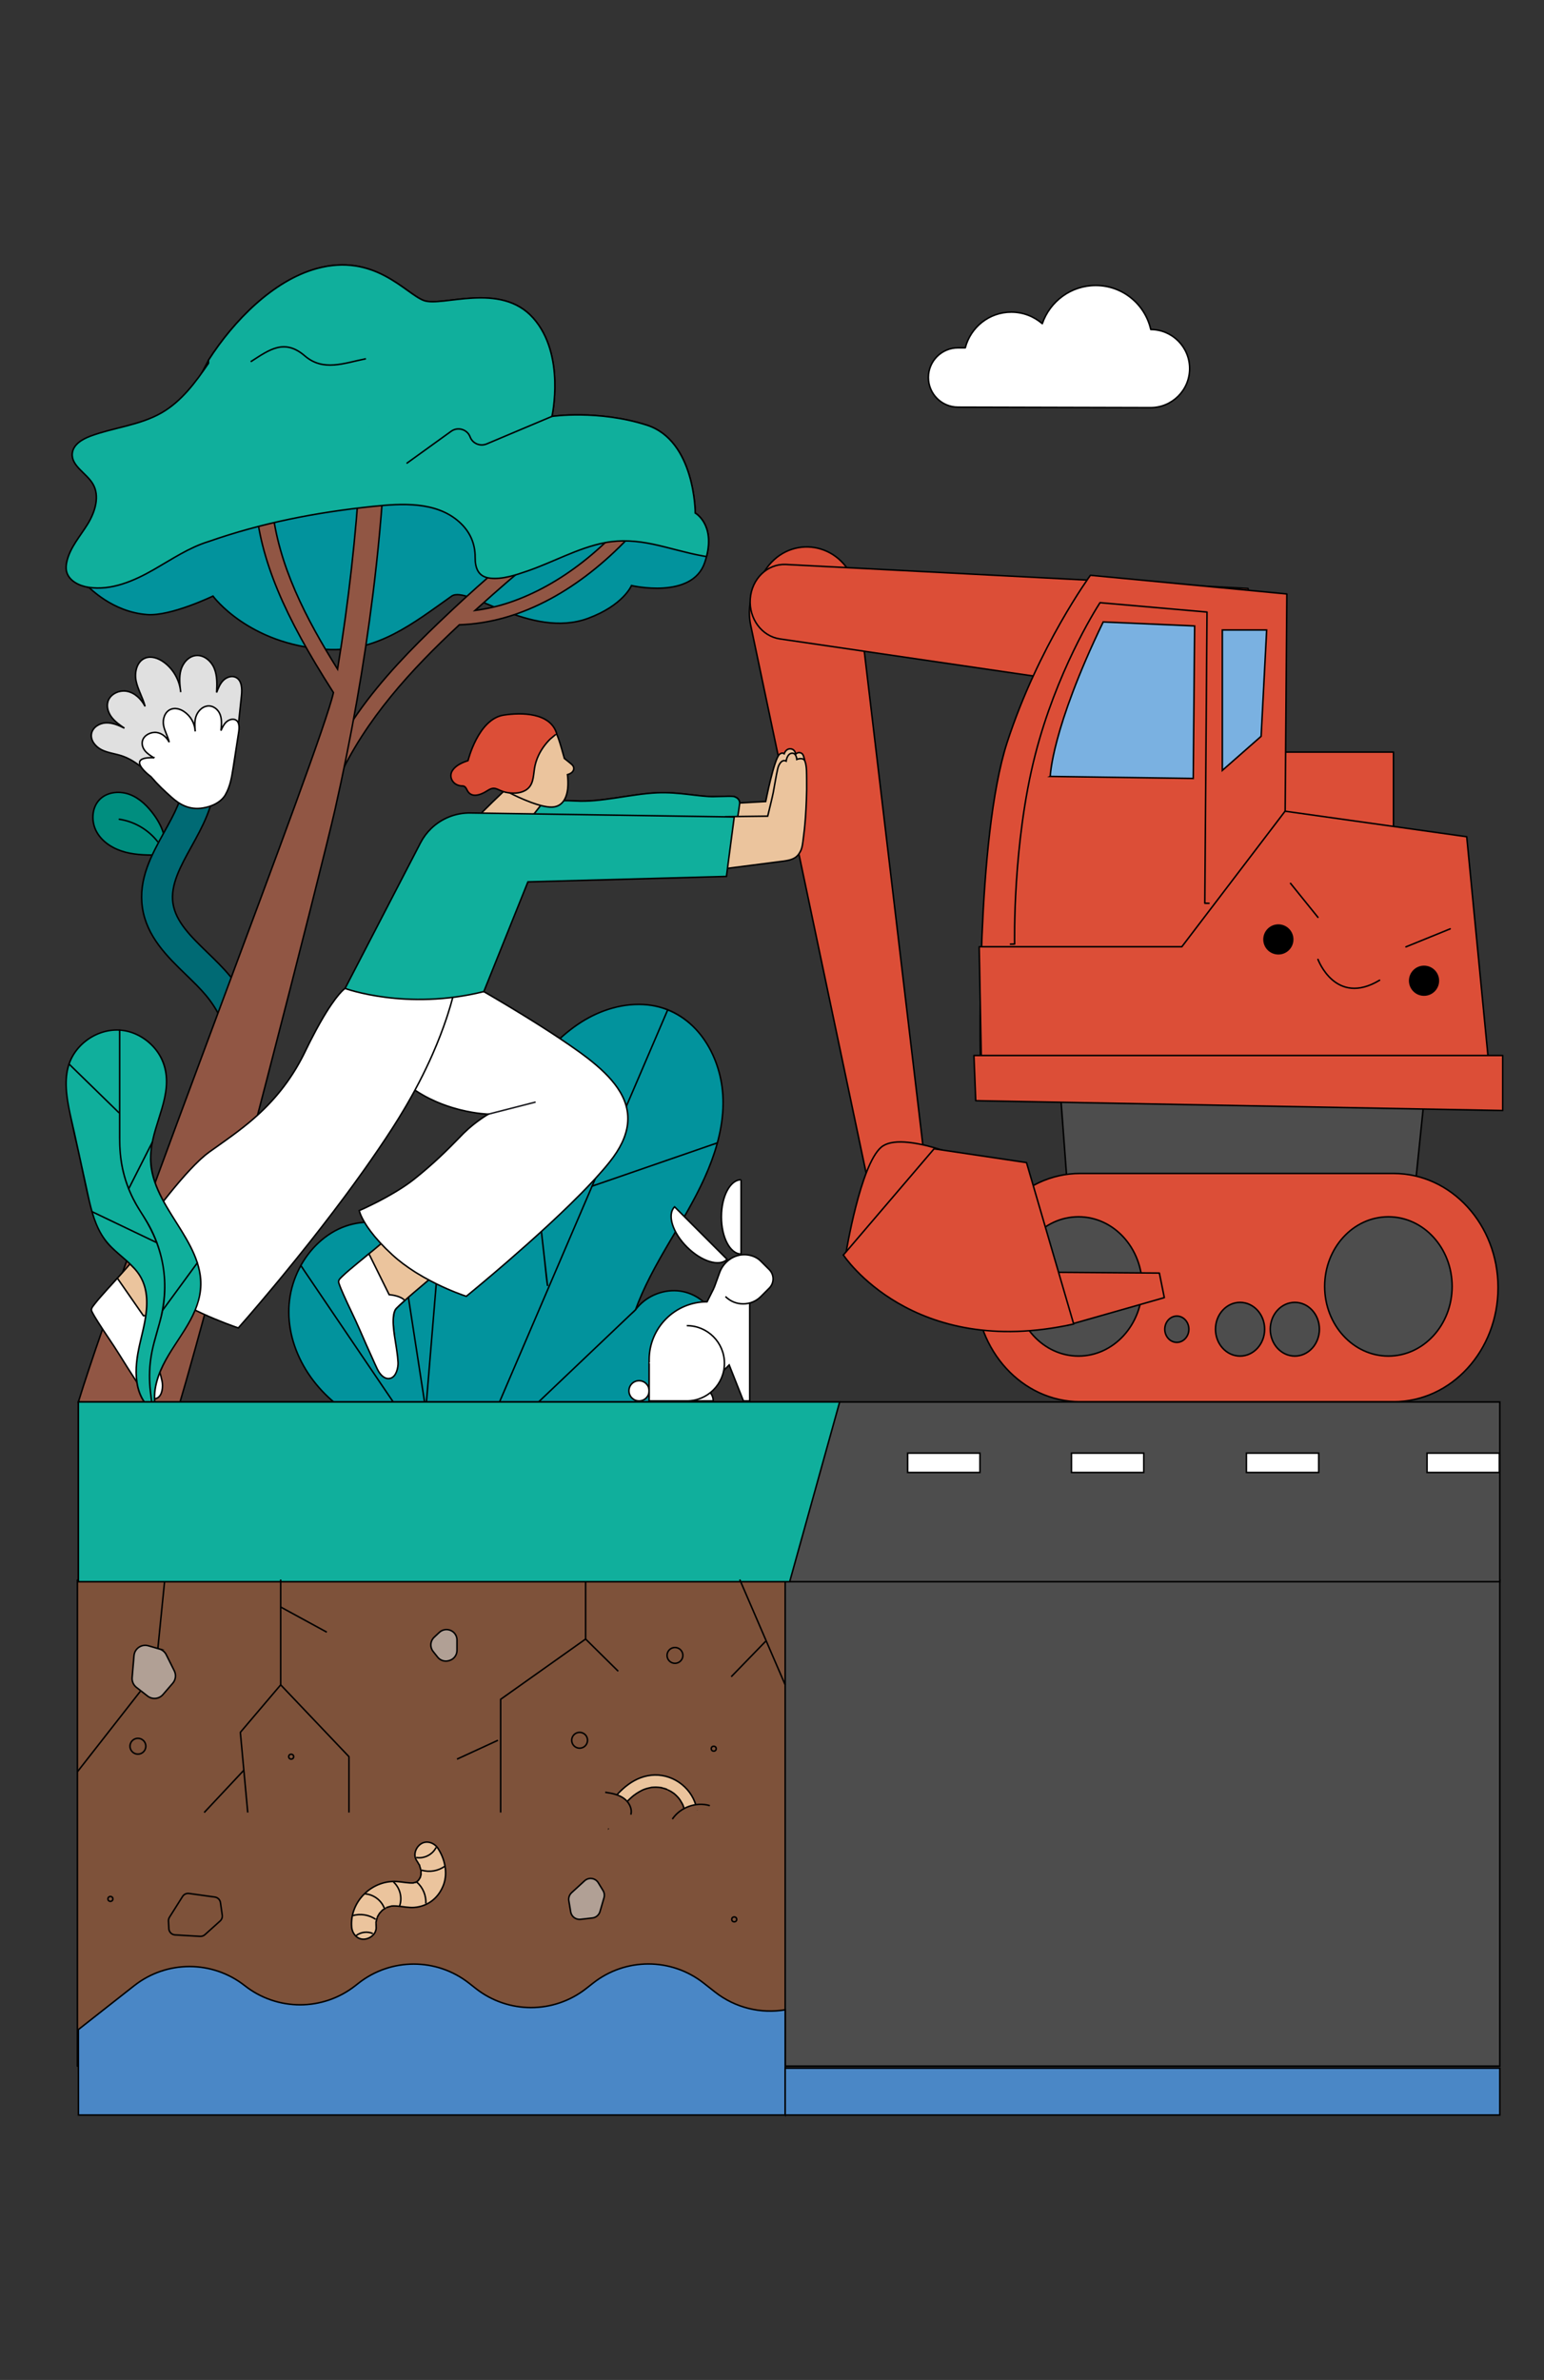 <?xml version="1.0" encoding="UTF-8"?>
<svg xmlns="http://www.w3.org/2000/svg" id="Calque_1" width="510" height="786" viewBox="0 0 510 786">
  <rect x="0" y="0" width="510" height="786" fill="#333333" stroke="none"/>
  <path d="m53.251,282.378c-3.953.04-7.96.074-11.785-.924-3.825-.997-7.511-3.167-9.475-6.598-1.964-3.43-1.781-8.217,1.071-10.954,2.555-2.451,6.653-2.761,9.947-1.461s5.883,3.947,7.953,6.819c2.722,3.777,4.742,8.822,2.698,13.005" style="fill:#008e7f; stroke:#000; stroke-miterlimit:10; stroke-width:.5px;"></path>
  <path d="m39.408,270.568c4.957.735,9.594,3.444,12.668,7.402" style="fill:none; stroke:#000; stroke-linecap:round; stroke-linejoin:round; stroke-width:.5px;"></path>
  <path d="m80.794,369.237c-.562.042-1.141-.009-1.716-.165-2.716-.737-4.322-3.537-3.585-6.254,3.176-11.706.32-24.761-7.451-34.073-1.942-2.327-4.225-4.536-6.643-6.876-6.064-5.868-12.935-12.519-14.352-22.053-1.407-9.468,2.989-17.417,7.24-25.103,3.248-5.871,6.315-11.417,6.411-17.042.049-2.814,2.364-5.06,5.184-5.008,2.815.048,5.057,2.369,5.009,5.184-.141,8.161-3.975,15.095-7.684,21.8-3.588,6.488-6.977,12.616-6.077,18.672.908,6.112,5.984,11.024,11.358,16.226,2.502,2.422,5.09,4.926,7.379,7.67,9.87,11.825,13.496,28.407,9.463,43.273-.581,2.141-2.444,3.593-4.538,3.75Z" style="fill:#006a74; stroke:#000; stroke-miterlimit:10; stroke-width:.5px;"></path>
  <path d="m64.883,265.904c-5.002-.049-9.036-4.133-12.666-7.575s-7.295-7.162-12.048-8.722c-2.163-.71-4.489-.945-6.535-1.945s-3.823-3.121-3.414-5.36c.386-2.11,2.62-3.485,4.763-3.577s4.196.802,6.116,1.758c-1.517-1.041-3.061-2.107-4.186-3.563s-1.785-3.393-1.284-5.163c.724-2.559,3.78-3.973,6.386-3.439s4.685,2.603,5.905,4.966c-.724-2.866-2.351-5.454-2.962-8.347s.231-6.491,2.974-7.593c2.019-.811,4.349.028,6.118,1.295,3.195,2.289,5.313,6.021,5.638,9.938-.301-2.419-.597-4.913.056-7.261s2.501-4.539,4.923-4.819c2.659-.307,5.12,1.799,6.124,4.28s.889,5.253.758,7.927c.544-1.422,1.116-2.888,2.185-3.972s2.78-1.689,4.153-1.03c2.041.979,2.106,3.815,1.868,6.066-.612,5.778-1.223,11.556-1.835,17.333-.463,4.378-.961,8.874-2.994,12.779,0,0-1.801,6.105-10.042,6.024Z" style="fill:#e0e0e0; stroke:#000; stroke-width:.5px;"></path>
  <path d="m50.777,250.238c-1.057-.663-2.133-1.343-2.896-2.301s-1.179-2.258-.765-3.479c.597-1.766,2.834-2.822,4.687-2.537s3.283,1.632,4.087,3.205c-.433-1.931-1.522-3.645-1.873-5.597s.363-4.43,2.365-5.264c1.474-.614,3.12-.113,4.352.697,2.224,1.463,3.63,3.941,3.746,6.6-.143-1.639-.28-3.329.26-4.949s1.933-3.169,3.679-3.432c1.918-.29,3.62,1.071,4.266,2.731s.479,3.553.304,5.378c.433-.985.888-2.002,1.688-2.773s2.047-1.235,3.012-.828c1.435.606,1.396,2.535,1.157,4.077-.614,3.955-1.228,7.911-1.842,11.866-.465,2.997-.959,6.076-2.536,8.798,0,0-1.558,3.417-7.39,4.408-4.517.768-7.799-1.205-10.3-3.441-2.501-2.236-4.541-4.118-6.944-6.915,0,0-8.999-6.558.944-6.245Z" style="fill:#fff; stroke:#000; stroke-width:.5px;"></path>
  <path d="m316.472,114.871l2.367.006c1.747-6.794,7.903-11.815,15.242-11.794,3.903.009,7.458,1.446,10.196,3.807,2.524-7.353,9.49-12.636,17.695-12.617,8.875.024,16.273,6.243,18.145,14.548,7.11.031,12.859,5.815,12.839,12.93-.017,7.123-5.806,12.888-12.932,12.87l-63.604-.162c-5.406-.016-9.779-4.414-9.765-9.823.014-5.408,4.407-9.78,9.816-9.766Z" style="fill:#fff; stroke:#000; stroke-linejoin:round; stroke-width:.5px;"></path>
  <rect x="25.565" y="521.842" width="235.275" height="160.505" style="fill:#7e523a; stroke:#000; stroke-linejoin:round; stroke-width:.5px;"></rect>
  <rect x="259.351" y="521.842" width="236.053" height="160.505" style="fill:#4d4d4d; stroke:#000; stroke-width:.5px;"></rect>
  <path d="m259.351,698.506v-34.753c-8.016,1.357-16.473-.606-23.206-5.899l-3.715-2.921c-10.718-8.426-25.806-8.426-36.524,0l-2.245,1.765c-10.718,8.426-25.806,8.426-36.524,0l-2.198-1.728c-10.718-8.426-25.806-8.426-36.524,0l-1.036.814c-10.718,8.426-25.806,8.426-36.524,0-10.718-8.426-25.806-8.426-36.524,0l-18.445,14.5v2.73c0,.21.011,25.281.016,25.491h233.447Z" style="fill:#4a87c6; stroke:#000; stroke-miterlimit:10; stroke-width:.5px;"></path>
  <path d="m68.871,118.949c8.381-13.072,21.382-26.269,35.662-30.229,19.182-5.321,29.409,8.277,35.455,10.528,6.046,2.251,25.229-6.344,36.071,5.73,10.842,12.074,6.255,32.538,6.255,32.538,0,0,15.221-2.251,31.276,2.865,16.055,5.116,16.055,29.059,16.055,29.059,0,0,7.298,4.093,3.128,16.371-4.17,12.278-24.187,7.572-24.187,7.572,0,0-2.711,6.549-14.387,10.846-18.817,6.926-39.819-11.023-45.032-7.34-12.6,8.904-24.612,18.65-41.498,17.572-25.646-1.637-37.322-17.599-37.322-17.599-.189.087-13.952,6.698-21.719,6.115-11.724-.88-19.089-9.104-19.393-9.012l39.636-75.015Z" style="fill:#02939d; stroke:#000; stroke-miterlimit:10; stroke-width:.5px;"></path>
  <path d="m106.928,255.048c3.01-6.594,6.766-13.116,11.165-19.387,8.202-11.69,18.147-21.726,26.793-30.002,11.521-11.027,22.315-20.432,32.997-28.753,1.382-1.077,3.125-.585,4.011.511.882,1.091.725,2.456-.383,3.319-6.159,4.798-12.263,9.883-18.66,15.547-1.98,1.753-3.964,3.529-5.944,5.319,3.899-.502,7.744-1.391,11.493-2.663,16.588-5.628,32.701-18.248,45.37-35.535.82-1.119,2.14-1.076,3.019-.456.883.624,1.374,1.899.541,3.035-2.941,4.013-6.206,7.912-9.704,11.589-8.085,8.497-16.73,15.274-25.697,20.143-9.965,5.411-20.119,8.292-30.203,8.63-15.925,14.823-30.987,31.205-40.109,51.189-.419.916-1.218,1.426-2.119,1.426-.351,0-.717-.077-1.082-.238-1.296-.57-2.207-2.099-1.489-3.672Z" style="fill:#915644; stroke:#000; stroke-miterlimit:10; stroke-width:.5px;"></path>
  <path d="m25.888,463.01c15.862-51.614,80.237-216.039,84.252-234.277-4.279-6.696-7.695-12.408-10.662-17.835-6.243-11.421-10.283-21.183-12.714-30.721-2.481-9.738-3.158-19.681-2.013-29.555.112-.958.676-1.722,1.55-2.095.926-.395,2.031-.282,2.815.288.71.516,1.057,1.338.951,2.255-.647,5.583-.717,11.002-.208,16.106,1.947,19.501,11.311,37.248,21.642,53.821,3.609-22.096,6.101-44.135,7.386-65.591.088-1.472.889-2.686,2.197-3.33,1.388-.683,3.078-.613,4.305.181,1.091.705,1.646,1.858,1.562,3.247-.804,13.433-2.069,27.121-3.761,40.683-2.9,23.247-7.115,47.194-12.531,71.178-4.122,18.251-38.745,153.892-51.842,197.888l-32.928-2.242Z" style="fill:#915644; stroke:#000; stroke-miterlimit:10; stroke-width:.5px;"></path>
  <path d="m22.105,185.329c1.091-4.577,4.391-8.242,6.856-12.25,2.466-4.008,4.102-9.263,1.69-13.304-2.142-3.589-7.228-5.937-6.772-10.092.318-2.899,3.311-4.66,6.046-5.672,7.728-2.86,16.291-3.559,23.433-7.671,6.58-3.788,11.234-10.054,15.513-16.383v-1.009c8.381-13.071,21.383-26.268,35.661-30.228,19.184-5.32,29.409,8.277,35.457,10.528,6.045,2.251,25.228-6.345,36.071,5.73,10.842,12.075,6.255,32.536,6.255,32.536,0,0,15.22-2.248,31.276,2.866,16.053,5.114,16.053,29.057,16.053,29.057,0,0,6.499,3.645,3.727,14.376-.427-.07-.854-.146-1.281-.223-5.56-1.004-10.944-2.717-16.463-3.881-5.232-1.104-10.487-1.506-15.765-.492-4.601.884-8.996,2.571-13.299,4.366-4.089,1.709-8.135,3.542-12.333,4.992-3.778,1.303-8.311,2.856-12.381,2.368-3.958-.476-4.916-3.392-4.903-6.877.021-4.602-1.728-8.523-5.197-11.649-7.644-6.887-19.035-6.172-28.614-5.168-18.773,1.972-36.598,5.428-54.265,11.607h0c-6.427,1.975-12.166,5.876-18.041,9.24-6.601,3.78-14.077,7.029-21.594,5.868-3.149-.487-6.56-2.185-7.267-5.292-.25-1.097-.124-2.248.137-3.342Z" style="fill:#10af9c; stroke:#000; stroke-miterlimit:10; stroke-width:.5px;"></path>
  <path d="m120.871,118.478c-7.249,1.437-14.049,4.329-20.195-.951-6.757-5.806-11.721-2.023-17.865,1.936" style="fill:none; stroke:#000; stroke-miterlimit:10; stroke-width:.5px;"></path>
  <path d="m182.314,137.514l-21.566,9.1c-2.161.912-4.658-.146-5.464-2.315h0c-.935-2.517-4.07-3.448-6.27-1.862l-14.723,10.614" style="fill:none; stroke:#000; stroke-miterlimit:10; stroke-width:.5px;"></path>
  <path d="m121.601,140.915c.588.012.792-.082,0,0h0Z" style="fill:#067e87; stroke-width:0px;"></path>
  <rect x="423.052" y="248.38" width="37.222" height="30.765" style="fill:#dc4e37; stroke:#000; stroke-linecap:round; stroke-linejoin:round; stroke-width:.5px;"></rect>
  <polygon points="373.049 256.749 337.435 199.908 344.268 194.797 379.882 251.639 373.049 256.749" style="fill:#dc4e37; stroke:#000; stroke-linecap:round; stroke-linejoin:round; stroke-width:.5px;"></polygon>
  <polygon points="404.1 318.091 357.098 236.527 368.777 228.493 415.779 310.057 404.1 318.091" style="fill:#dc4e37; stroke:#000; stroke-linecap:round; stroke-linejoin:round; stroke-width:.5px;"></polygon>
  <path d="m289.524,403.692h18.335l-24.596-207.262c-.231-1.708-.68-3.373-1.334-4.945-5.453-13.12-21.928-14.705-29.395-2.828l-2.026,3.222c-2.798,4.451-3.679,10.015-2.411,15.233l41.426,196.58Z" style="fill:#dc4e37; stroke:#000; stroke-linecap:round; stroke-linejoin:round; stroke-width:.5px;"></path>
  <path d="m412.222,194.339l-152.756-7.925c-6.051-.223-11.188,4.802-11.652,11.398v0c-.461,6.544,3.843,12.338,9.798,13.194l166.326,24.344-11.716-41.01Z" style="fill:#dc4e37; stroke:#000; stroke-linecap:round; stroke-linejoin:round; stroke-width:.5px;"></path>
  <path d="m323.81,348.55s-1.443-71.592,8.839-103.29c10.282-31.697,27.523-55.266,27.523-55.266l64.889,6.17-1.189,152.259-18.232-1.588-69.46,8.887-12.369-7.172Z" style="fill:#dc4e37; stroke:#000; stroke-linecap:round; stroke-linejoin:round; stroke-width:.5px;"></path>
  <path d="m399.343,298.317l-1.379-.011.727-96.17-35.351-3.093c-1.826,2.835-14.418,23.001-21.405,50.263-7.514,29.329-6.799,62.144-6.791,62.471l-1.379.041" style="fill:#dc4e37; stroke:#000; stroke-linecap:round; stroke-linejoin:round; stroke-width:.5px;"></path>
  <path d="m346.912,256.42s.331-15.482,17.487-51.016l30.201,1.325-.459,50.355-47.23-.664Z" style="fill:#7ab1e1; stroke:#000; stroke-miterlimit:10; stroke-width:.5px;"></path>
  <polygon points="403.749 254.432 403.749 208.055 418.392 208.055 416.562 243.17 403.749 254.432" style="fill:#7ab1e1; stroke:#000; stroke-miterlimit:10; stroke-width:.5px;"></polygon>
  <polygon points="467.206 394.163 352.563 391.728 349.806 354.78 471.367 353.726 467.206 394.163" style="fill:#4d4d4d; stroke:#000; stroke-width:.5px;"></polygon>
  <polygon points="323.44 312.67 390.372 312.67 424.474 267.903 484.474 276.341 491.603 349.883 324.143 349.883 323.44 312.67" style="fill:#dc4e37; stroke:#000; stroke-linecap:round; stroke-linejoin:round; stroke-width:.5px;"></polygon>
  <polygon points="496.355 366.76 322.298 363.514 321.703 348.585 496.355 348.585 496.355 366.76" style="fill:#dc4e37; stroke:#000; stroke-linecap:round; stroke-linejoin:round; stroke-width:.5px;"></polygon>
  <path d="m460.321,462.938h-103.574c-19.054,0-34.502-16.878-34.502-37.697s15.449-37.697,34.502-37.697h103.574c19.056,0,34.503,16.877,34.503,37.697s-15.447,37.697-34.503,37.697Z" style="fill:#dc4e37; stroke:#000; stroke-linecap:round; stroke-linejoin:round; stroke-width:.5px;"></path>
  <path d="m356.237,401.855c-11.626,0-21.05,10.298-21.05,22.999,0,12.703,9.424,23,21.05,23s21.051-10.297,21.051-23c0-12.701-9.425-22.999-21.051-22.999h0Z" style="fill:#4d4d4d; stroke:#000; stroke-width:.5px;"></path>
  <path d="m388.72,434.639c2.194,0,3.977,1.949,3.977,4.345,0,2.397-1.784,4.347-3.977,4.347s-3.977-1.95-3.977-4.347c0-2.396,1.784-4.345,3.977-4.345h0Z" style="fill:#4d4d4d; stroke:#000; stroke-width:.5px;"></path>
  <path d="m409.606,430.115c-4.484,0-8.118,3.972-8.118,8.87,0,4.899,3.634,8.87,8.118,8.87,4.486,0,8.118-3.972,8.118-8.87,0-4.898-3.632-8.87-8.118-8.87h0Z" style="fill:#4d4d4d; stroke:#000; stroke-width:.5px;"></path>
  <path d="m427.695,430.115c-4.483,0-8.117,3.972-8.117,8.87,0,4.899,3.634,8.87,8.117,8.87,4.485,0,8.12-3.972,8.12-8.87,0-4.898-3.635-8.87-8.12-8.87h0Z" style="fill:#4d4d4d; stroke:#000; stroke-width:.5px;"></path>
  <path d="m458.6,401.855c-11.626,0-21.05,10.298-21.05,22.999,0,12.703,9.424,23,21.05,23,11.625,0,21.05-10.297,21.05-23,0-12.701-9.425-22.999-21.05-22.999h0Z" style="fill:#4d4d4d; stroke:#000; stroke-width:.5px;"></path>
  <path d="m279.461,413.7s4.741-28.962,11.598-34.812c6.855-5.849,30.331,4.794,30.331,4.794l-42.814,30.794.885-.776Z" style="fill:#dc4e37; stroke:#000; stroke-linecap:round; stroke-linejoin:round; stroke-width:.5px;"></path>
  <polygon points="352.531 437.683 384.585 428.553 382.949 420.436 324.219 420.005 352.531 437.683" style="fill:#dc4e37; stroke:#000; stroke-linecap:round; stroke-linejoin:round; stroke-width:.5px;"></polygon>
  <path d="m339.068,383.955l-30.536-4.55-29.956,35.071s22.665,34.679,76.072,22.793l-15.58-53.315Z" style="fill:#dc4e37; stroke:#000; stroke-linecap:round; stroke-linejoin:round; stroke-width:.5px;"></path>
  <path d="m158.305,310.454s-4.937,4.442-8.932,13.669" style="fill:none; stroke:#1a1a1f; stroke-miterlimit:10; stroke-width:.5px;"></path>
  <path d="m111.721,464.217c-9.659-7.421-16.425-19.057-16.356-31.238s7.772-24.405,19.332-28.244,25.97,2.327,29.842,13.876c5.383-22.267,15.173-43.46,28.637-61.994,5.574-7.674,11.932-15.033,20.106-19.844,8.174-4.812,18.461-6.776,27.284-3.296,11.677,4.605,18.231,17.831,18.276,30.383.045,12.552-5.232,24.502-11.369,35.452-6.136,10.95-13.279,21.451-17.558,33.251,3.543-4.834,10.062-7.278,15.91-5.965s10.696,6.309,11.832,12.194c2.301,11.922-9.136,21.595-19.243,28.323l-106.691-2.898Z" style="fill:#02939d; stroke-width:0px;"></path>
  <path d="m111.848,464.001c-6.1-4.712-11.034-11.04-13.816-18.25-2.677-6.937-3.232-14.582-1.001-21.717,2.112-6.756,6.514-12.916,12.584-16.648,5.78-3.553,12.688-4.418,19.2-2.567,6.12,1.739,11.718,5.797,14.551,11.587.36.737.667,1.495.932,2.271.076.222.421.253.482,0,3.793-15.641,9.734-30.743,17.617-44.776,3.878-6.904,8.209-13.576,13.014-19.873,4.687-6.142,10.017-11.961,16.562-16.158,6.449-4.136,14.232-6.566,21.934-5.756,6.936.73,13.055,4.356,17.339,9.807,4.088,5.201,6.475,11.711,7.15,18.264.805,7.809-.861,15.715-3.552,23.021-5.75,15.613-16.314,28.787-23.013,43.943-.777,1.758-1.499,3.541-2.157,5.347-.105.288.302.401.457.193,3.117-4.187,8.413-6.539,13.608-6.151,5.053.377,9.628,3.564,12.073,7.951,2.463,4.419,2.388,9.724.39,14.299-2.013,4.607-5.56,8.411-9.316,11.668-2.008,1.742-4.128,3.351-6.304,4.877-.469.329-.941.654-1.415.976-.191.129-.562.488-.761.556-.036.012-.088-.009-.126-.003-.62.096-1.363-.037-1.987-.054-3.36-.091-6.719-.182-10.079-.274l-15.972-.434c-6.435-.175-12.87-.35-19.305-.524-6.685-.182-13.37-.363-20.056-.545-6.075-.165-12.149-.33-18.224-.495l-13.849-.376-6.786-.184-.3-.008c-.322-.009-.322.491,0,.5,1.634.044,3.269.089,4.903.133,4.267.116,8.534.232,12.801.348,6.005.163,12.011.326,18.016.489,6.783.184,13.566.368,20.349.553,6.662.181,13.324.362,19.986.543,5.624.153,11.248.306,16.873.458,3.678.1,7.356.2,11.034.3l2.43.066c.133.004.268.021.396-.013.463-.125,1.045-.694,1.439-.965.565-.388,1.126-.781,1.683-1.179,1.031-.738,2.047-1.496,3.044-2.279,7.384-5.793,15.422-14.374,13.138-24.6-1.049-4.699-4.427-8.789-8.754-10.859-4.441-2.124-9.677-1.848-14.011.415-2.105,1.099-3.931,2.656-5.348,4.559l.457.193c5.823-15.968,16.716-29.384,23.423-44.932,3.246-7.524,5.547-15.586,5.513-23.837-.027-6.525-1.745-13.108-5.065-18.738-3.301-5.597-8.301-10.193-14.514-12.296-7.208-2.44-15.186-1.406-22.074,1.559-7.195,3.097-13.211,8.405-18.302,14.265-5.2,5.984-9.729,12.6-13.861,19.355-8.505,13.904-15.079,28.994-19.456,44.694-.541,1.94-1.047,3.889-1.521,5.847h.482c-2.121-6.223-7.227-10.909-13.249-13.325-6.239-2.504-13.32-2.53-19.456.285-6.597,3.026-11.655,8.834-14.449,15.462-2.975,7.055-3.207,14.871-1.014,22.18,2.26,7.533,6.866,14.304,12.765,19.468.72.63,1.462,1.234,2.22,1.819.254.197.504-.238.252-.432Z" style="stroke-width:0px;"></path>
  <line x1="163.875" y1="465.633" x2="220.565" y2="333.477" style="fill:#10af9c; stroke-width:0px;"></line>
  <path d="m164.091,465.759c.509-1.186,1.017-2.372,1.526-3.557l4.119-9.602,6.105-14.232,7.448-17.364c2.711-6.319,5.421-12.638,8.132-18.957,2.753-6.418,5.506-12.836,8.259-19.254l7.652-17.839c2.162-5.041,4.325-10.082,6.487-15.123l4.663-10.871c.734-1.712,1.469-3.423,2.203-5.135.032-.074.064-.148.095-.223.125-.293-.305-.548-.432-.252-.509,1.186-1.017,2.372-1.526,3.557l-4.119,9.602c-2.035,4.744-4.07,9.488-6.105,14.232-2.483,5.788-4.966,11.576-7.448,17.364l-8.132,18.957c-2.753,6.418-5.506,12.836-8.259,19.254l-7.652,17.839c-2.162,5.041-4.325,10.082-6.487,15.123l-4.663,10.871c-.734,1.712-1.469,3.423-2.203,5.135-.032.074-.064.148-.095.223-.125.293.305.548.432.252h0Z" style="stroke-width:0px;"></path>
  <line x1="99.364" y1="417.966" x2="131.056" y2="464.742" style="fill:#10af9c; stroke-width:0px;"></line>
  <path d="m99.148,418.092c1.05,1.55,2.1,3.099,3.149,4.648,2.521,3.722,5.043,7.443,7.564,11.165,3.051,4.503,6.102,9.007,9.153,13.51l7.916,11.684,2.619,3.865c.405.598.774,1.265,1.235,1.822.021.025.037.055.055.082.179.265.613.015.432-.252-1.05-1.55-2.1-3.099-3.149-4.648l-7.564-11.165-9.153-13.51c-2.639-3.895-5.277-7.789-7.916-11.684l-2.619-3.865c-.405-.598-.774-1.265-1.235-1.822-.021-.025-.037-.055-.055-.082-.179-.265-.613-.015-.432.252h0Z" style="stroke-width:0px;"></path>
  <line x1="173.175" y1="356.617" x2="180.841" y2="424.525" style="fill:#10af9c; stroke-width:0px;"></line>
  <path d="m172.925,356.617c.255,2.257.51,4.514.764,6.771l1.835,16.254c.737,6.53,1.474,13.06,2.212,19.589l1.911,16.932c.309,2.739.51,5.517.931,8.242.006.039.009.079.013.119.036.316.536.32.5,0-.255-2.257-.51-4.514-.764-6.771l-1.835-16.254c-.737-6.53-1.474-13.06-2.212-19.589l-1.911-16.932c-.309-2.739-.51-5.517-.931-8.242-.006-.039-.009-.079-.013-.119-.036-.316-.536-.32-.5,0h0Z" style="stroke-width:0px;"></path>
  <line x1="209.914" y1="432.562" x2="174.821" y2="465.931" style="fill:#10af9c; stroke-width:0px;"></line>
  <path d="m209.737,432.385c-1.161,1.104-2.322,2.208-3.483,3.312l-8.368,7.957c-3.391,3.224-6.782,6.449-10.173,9.673-2.918,2.775-5.836,5.549-8.754,8.324l-2.875,2.734c-.445.423-.995.831-1.379,1.312-.017.021-.04.038-.06.057-.234.222.12.575.354.354,1.161-1.104,2.322-2.208,3.483-3.312,2.789-2.652,5.579-5.304,8.368-7.957,3.391-3.224,6.782-6.449,10.173-9.673,2.918-2.775,5.836-5.549,8.754-8.324l2.875-2.734c.445-.423.995-.831,1.379-1.312.017-.021.04-.038.06-.057.234-.222-.12-.575-.354-.354h0Z" style="stroke-width:0px;"></path>
  <line x1="236.948" y1="377.444" x2="195.571" y2="391.743" style="fill:#10af9c; stroke-width:0px;"></line>
  <path d="m236.882,377.203c-1.367.472-2.734.945-4.101,1.417l-9.911,3.425c-3.978,1.375-7.956,2.75-11.935,4.124l-10.321,3.567-3.42,1.182c-.527.182-1.109.32-1.614.558-.023.011-.05.017-.075.026-.302.104-.172.588.133.482,1.367-.472,2.734-.945,4.101-1.417l9.911-3.425,11.935-4.124c3.441-1.189,6.881-2.378,10.321-3.567l3.42-1.182c.527-.182,1.109-.32,1.614-.558.023-.011.05-.017.075-.026.302-.104.172-.588-.133-.482h0Z" style="stroke-width:0px;"></path>
  <path d="m131.097,405.479c.309,1.999.618,3.998.926,5.997l2.224,14.398c.897,5.804,1.793,11.608,2.69,17.413l2.317,14.997.767,4.962c.117.755.139,1.62.363,2.353.01.032.011.069.016.102.046.296.469.195.491-.066.129-1.554.258-3.108.386-4.662l.933-11.26,1.124-13.564.972-11.731.322-3.886c.049-.586.195-1.247.152-1.835-.002-.027.005-.057.007-.085.027-.321-.474-.319-.5,0-.129,1.554-.258,3.108-.386,4.662l-.933,11.26c-.375,4.521-.749,9.043-1.124,13.564l-.972,11.731-.322,3.886-.099,1.201c-.014.174-.097.463-.053.634.006.023-.005.06-.007.085l.491-.066c-.309-1.999-.618-3.998-.926-5.997l-2.224-14.398c-.897-5.804-1.793-11.608-2.69-17.413l-2.317-14.997-.767-4.962c-.117-.755-.139-1.62-.363-2.353-.01-.032-.011-.069-.016-.102-.049-.317-.531-.182-.482.133h0Z" style="stroke-width:0px;"></path>
  <path d="m143.754,420.924s-3.578,2.966-7.016,5.92c-.565.489-1.129.978-1.674,1.446-.475.417-.93.822-1.36,1.204-1.227,1.088-2.234,2.017-2.778,2.589-.064.066-.127.142-.18.218-.024.027-.044.054-.057.086-.044.049-.077.103-.105.157-.043.065-.08.14-.113.214-.019.037-.037.075-.056.117-.028.064-.055.133-.082.202-.005.011-.009.021-.013.037-.046.112-.085.233-.115.355-.044.138-.078.28-.106.422-.034.137-.062.279-.08.425-.005.011-.009.026-.008.037-.004.026-.008.047-.011.073-.027.168-.043.34-.059.512,0,0-.005.005-.005 0-.026.266-.042.537-.047.813-.006.161-.013.323-.009.484-.001.161-.003.322.001.483-.002.057.001.109.004.161.007.213.013.415.025.617.05.88.142,1.691.211,2.253.396,3.235-.825,6.442-.755,9.7.049,2.054,1.477,4.898-.794,4.876-1.419-.013-2.103-2.001-2.626-3.077-.582-1.188-1.098-2.411-1.643-3.611-1.418-3.11-2.811-6.241-4.167-9.375-1.035-2.404-2.08-4.802-2.992-7.249-.79-2.116-1.162-4.101-1.338-6.382-.233-3.099.98-5.453,2.807-7.5.957-1.088,2.079-2.087,3.256-3.057l-0-.005c1.082-.898,2.196-1.776,3.25-2.693.342-.295.688-.595,1.03-.884,2.726-2.321,5.187-4.268,5.187-4.268,0,0,6.009,2.439,9.125,6.554,2.628,3.472,3.298,8.146,3.298,8.146Z" style="fill:#ebc49d; stroke:#000; stroke-miterlimit:10; stroke-width:.5px;"></path>
  <path d="m128.551,427.588l-6.687-13.513c-.228.19-.457.379-.69.569-1.941,1.596-3.899,3.172-5.811,4.807-.748.64-1.486,1.284-2.19,1.968-.049.044-.099.094-.148.143-.015.016-.034.033-.054.05-.064.066-.133.127-.197.193-.552.525-1.123,1.092-.859,1.903.421,1.291.969,2.527,1.512,3.769,1.729,3.928,3.701,7.749,5.394,11.685,1.357,3.139,2.744,6.266,4.167,9.375.546,1.2,1.057,2.423,1.644,3.616.524,1.092,1.44,2.407,2.632,2.911.208.092.429.152.65.192.367.052.755.03,1.168-.108,1.837-.592,2.475-3.533,2.398-5.18-.057-1.197-.207-2.466-.394-3.749-.027-.201-.054-.402-.086-.608-.025-.17-.045-.34-.075-.505-.182-1.2-.385-2.404-.561-3.574-.025-.175-.051-.345-.081-.52-.055-.428-.116-.851-.165-1.263-.068-.562-.161-1.373-.211-2.253l-.015-.259c-.002-.119-.008-.239-.01-.358-.003-.052-.006-.104-.004-.161-.004-.161-.003-.322-.001-.483-.004-.161.003-.322.009-.484.005-.276.026-.547.053-.813.016-.172.032-.345.059-.512l.005-0c-.001-.026.003-.047.006-.073-.001-.01.004-.026.008-.037.023-.147.046-.288.08-.425.028-.147.062-.284.106-.422.035-.121.075-.243.115-.355.004-.016.009-.026.014-.037.027-.069.054-.138.082-.202.018-.043.037-.08.056-.117.032-.075.069-.149.113-.214.014-.027.028-.054.042-.075.019-.027.039-.054.058-.081.019-.032.038-.059.063-.087.053-.081.116-.152.18-.218.544-.571,1.551-1.501,2.778-2.589-1.5-1.713-5.152-1.906-5.152-1.906Z" style="fill:#fff; stroke:#000; stroke-width:.5px;"></path>
  <path d="m61.429,425.705s-3.104,3.459-6.071,6.885c-.487.567-.973,1.133-1.444,1.676-.409.482-.8.949-1.169,1.391-1.054,1.256-1.914,2.323-2.368,2.968-.053.075-.105.159-.146.242-.02.031-.035.06-.044.094-.036.055-.061.113-.081.17-.033.07-.059.15-.08.228-.013.04-.026.08-.038.124-.018.067-.035.14-.052.212-.003.011-.006.022-.008.039-.029.117-.05.243-.062.368-.024.143-.036.288-.043.433-.013.14-.021.285-.017.432-.003.011-.005.028-.003.038 0.0.026-.001.048-.001.074-.002.17.007.343.016.516,0,0-.004.006-.005.001.013.267.037.538.072.811.017.161.035.321.062.48.022.16.045.319.072.478.006.057.017.108.027.159.038.209.074.408.115.607.178.864.389,1.652.539,2.198.867,3.142.129,6.493.677,9.706.35,2.025,2.18,4.629-.07,4.94-1.406.195-2.374-1.67-3.049-2.659-.75-1.09-1.439-2.224-2.156-3.331-1.859-2.868-3.696-5.761-5.498-8.662-1.376-2.226-2.762-4.445-4.024-6.732-1.092-1.978-1.751-3.886-2.26-6.116-.685-3.031.169-5.538,1.676-7.83.787-1.217,1.751-2.369,2.772-3.502l-.001-.005c.938-1.047,1.911-2.079,2.82-3.141.295-.342.594-.689.89-1.026,2.356-2.696,4.505-4.983,4.505-4.983,0,0,6.301,1.531,9.988,5.144,3.109,3.049,4.457,7.574,4.457,7.574Z" style="fill:#ebc49d; stroke:#000; stroke-miterlimit:10; stroke-width:.5px;"></path>
  <path d="m52.61,452.585c-.056-.195-.112-.39-.175-.589-.05-.164-.095-.33-.149-.488-.356-1.16-.734-2.322-1.079-3.453-.051-.17-.101-.334-.157-.503-.118-.415-.239-.824-.349-1.226-.15-.546-.361-1.334-.539-2.198l-.052-.254c-.019-.118-.043-.235-.062-.353-.011-.051-.021-.102-.027-.158-.028-.158-.05-.318-.072-.478-.027-.158-.045-.319-.062-.48-.035-.273-.054-.545-.067-.812-.009-.173-.018-.346-.017-.516l.005-.001c-.005-.025-.004-.047-.005-.073-.002-.01-0-.026.003-.038.001-.148.003-.292.017-.432.006-.15.019-.29.043-.433.017-.125.038-.251.062-.368.002-.016.005-.028.008-.039.017-.072.034-.145.052-.212.012-.045.025-.085.038-.124.021-.078.047-.158.08-.228.01-.029.02-.057.031-.081.015-.03.03-.059.045-.089.014-.035.029-.064.049-.095.04-.088.092-.167.146-.242.455-.645,1.314-1.712,2.368-2.968-1.735-1.474-5.376-1.129-5.376-1.129l-8.598-12.385c-.198.221-.396.442-.599.664-1.686,1.863-3.391,3.709-5.043,5.608-.646.743-1.281,1.488-1.877,2.268-.042.051-.084.107-.125.164-.012.018-.029.038-.046.057-.053.075-.113.145-.166.22-.469.6-.95,1.245-.57,2.009.606,1.215,1.329,2.358,2.049,3.506,2.287,3.632,4.798,7.122,7.051,10.767,1.803,2.906,3.634,5.795,5.498,8.662.716,1.107,1.401,2.242,2.157,3.336.679,1.004,1.778,2.169,3.031,2.493.219.061.447.088.671.094.37-.002.751-.081,1.139-.278,1.73-.855,1.93-3.858,1.612-5.476-.232-1.175-.567-2.409-.94-3.651Z" style="fill:#fff; stroke:#000; stroke-width:.5px;"></path>
  <path d="m265.831,252.899l-6.67,1.661c-1.486,5.596-4.245,15.488-5.24,15.544-.487.028-4.682.442-9.92.967-9.665.963-22.889,2.309-22.889,2.309l-22.614,1.28-12.445.408-3.867.515-17.709-3.927,3.284-4.113s8.499-3.853,22.386-3.018c8.356.504,18.147-2.29,26.851-2.694,7.461-.344,14.246,1.396,18.95,1.249,3.661-.114,6.028-.144,6.398-.04,1.198.332,1.682.985,1.866,1.484l.006.01c.141.371.12.658.12.658l8.581-.486s2.755-14.105,4.572-15.595c.625-.513,1.137-.464,1.532-.185.243-.663.882-1.746,2.164-1.608,1.528.164,1.628,1.773,1.628,1.773,0,0,.772-.953,1.93-.327,1.163.625,1.086,4.136,1.086,4.136Z" style="fill:#ebc49d; stroke:#000; stroke-miterlimit:10; stroke-width:.5px;"></path>
  <path d="m206.484,374.856c-.058.175-.12.35-.188.53-.18.493-.38.998-.606,1.499-.083.181-.166.363-.25.544-.966,2.018-2.307,4.115-4.054,6.303-1.387,1.736-2.987,3.587-4.753,5.511-.318.345-.646.696-.975,1.047-2.267,2.435-4.768,4.966-7.383,7.514-.158.154-.315.309-.478.463-1.817,1.77-3.685,3.544-5.57,5.297-.163.155-.331.31-.494.459-.321.299-.647.598-.967.896-.202.188-.4.371-.602.554-4.163,3.831-8.318,7.505-12.047,10.745-.129.111-.252.222-.376.328-.025.022-.05.039-.069.061-.144.122-.287.245-.426.367-1.317,1.14-2.581,2.224-3.76,3.231-.223.189-.441.373-.659.557-5.254,4.469-8.8,7.351-8.8,7.351,0,0-.307-.097-.863-.294-.154-.054-.334-.116-.53-.188-2.265-.822-7.041-2.687-12.218-5.589-.005 0-.016-.004-.021-.009-.155-.085-.311-.169-.467-.259-.124-.071-.247-.142-.371-.213-.671-.388-1.349-.791-2.033-1.215-.178-.109-.356-.224-.539-.338-2.549-1.622-5.085-3.478-7.371-5.578-.723-.666-1.404-1.313-2.037-1.937-.11-.113-.226-.226-.341-.339-1.24-1.249-2.309-2.42-3.222-3.501-.145-.168-.279-.332-.413-.496-.848-1.033-1.556-1.98-2.145-2.835-.204-.3-.392-.591-.569-.867-1.904-2.983-2.232-4.648-2.232-4.648,0,0,.725-.311,1.92-.867.162-.077.329-.154.506-.242,2.156-1.016,5.486-2.669,8.904-4.691.322-.19.643-.379.965-.574.577-.355,1.154-.715,1.72-1.084.151-.092.291-.188.436-.284.756-.495,1.496-1.004,2.21-1.523.17-.124.334-.242.499-.366.414-.309.817-.618,1.205-.931,3.131-2.505,5.749-4.809,8.033-6.943.133-.127.261-.249.389-.37,1.213-1.139,2.336-2.236,3.393-3.294.182-.182.364-.369.545-.55.143-.138.285-.281.422-.429.168-.16.329-.33.491-.495.84-.853,1.645-1.678,2.431-2.486.054-.055.113-.115.167-.171.147-.149.3-.298.448-.441,3.854-3.766,7.971-6.109,7.971-6.109,0,0-3.839-.084-9.181-1.408-.237-.059-.48-.123-.728-.187-.57-.15-1.15-.314-1.748-.493-.174-.052-.349-.105-.529-.162-.904-.281-1.842-.597-2.792-.954-.175-.068-.351-.136-.526-.204-.037-.013-.069-.027-.106-.041-.367-.145-.739-.296-1.112-.457-.218-.086-.436-.183-.66-.28-1.369-.598-2.753-1.283-4.138-2.067-.886-.501-1.768-1.043-2.648-1.627l-0-.005c-.027-.019-.049-.034-.076-.053-1.047-.694-2.083-1.456-3.091-2.287-.185-.151-.365-.301-.546-.463-.289-.243-.579-.497-.864-.756-1.796-1.628-2.881-3.453-3.432-5.375-.051-.169-.092-.338-.133-.512-1.068-4.542.746-9.586,3.262-13.957.156-.274.312-.542.474-.811,3.567-5.901,8.202-10.387,8.202-10.387l13.982-.792s2.924,1.642,7.336,4.224c.178.109.355.214.538.323,2.311,1.36,5.004,2.958,7.877,4.708.011.01.027.014.038.024.135.086.274.166.415.257.118.071.242.142.36.219,2.115,1.288,4.322,2.654,6.536,4.056.178.115.356.229.539.344,4.284,2.719,8.591,5.571,12.392,8.286.2.139.395.284.59.424.027.019.054.038.081.058.764.554,1.507,1.104,2.224,1.656.185.14.364.281.543.421.201.16.402.315.604.475.179.141.354.281.528.427,4.007,3.238,7.239,6.552,9.318,10.06.098.166.196.337.288.503,2.348,4.215,3.018,8.713,1.353,13.711Z" style="fill:#fff; stroke:#000; stroke-width:.5px;"></path>
  <path d="m151.633,318.676s-.15,2.216-1.007,6.25c-.558,2.624-1.41,6.023-2.718,10.076-.141.444-.292.895-.443,1.35-1.174,3.495-2.664,7.445-4.57,11.776-.074.165-.143.325-.216.49-.189.421-.378.842-.572,1.269-.078.176-.157.352-.24.533-1.392,3.03-2.982,6.237-4.797,9.602-.814,1.501-1.672,3.035-2.576,4.603-.189.333-.388.666-.587,1.005,0,0,0.0.005-.005.005-.085.15-.175.301-.265.451-1.256,2.139-2.607,4.324-4.054,6.568-1.461,2.265-2.969,4.537-4.518,6.812-.12.178-.245.357-.369.54-.768,1.124-1.541,2.243-2.319,3.363-.11.162-.221.319-.337.476-.548.789-1.105,1.58-1.663,2.37-.159.222-.323.449-.481.677-1.795,2.517-3.612,5.015-5.432,7.477-.135.179-.265.358-.4.542-1.357,1.822-2.709,3.629-4.058,5.399-.111.152-.227.299-.344.445-1.145,1.514-2.292,3.003-3.43,4.47-.165.207-.325.413-.484.62-.915,1.179-1.826,2.342-2.723,3.479-.145.185-.286.364-.426.544-3.069,3.878-6.006,7.514-8.708,10.81-.136.169-.272.332-.408.501-.501.605-.987,1.194-1.463,1.771-.165.196-.326.393-.486.583-.219.267-.438.529-.652.785-.151.185-.301.365-.452.545-6.985,8.391-11.713,13.703-11.713,13.703,0,0-.376-.124-1.049-.367-.159-.053-.339-.116-.53-.188-2.784-1.001-8.864-3.317-15.065-6.508-.177-.094-.359-.188-.535-.276-.6-.314-1.2-.639-1.795-.969-.145-.08-.29-.16-.435-.246-.354-.193-.703-.391-1.052-.59-1.434-.828-2.775-1.666-4.028-2.51-.238-.158-.475-.316-.708-.479-2.946-2.02-5.365-4.013-7.277-5.765-.099-.088-.192-.176-.285-.259-.088-.083-.176-.167-.264-.25-.038-.034-.077-.068-.11-.103-3.254-3.063-4.842-5.238-4.842-5.238,0,0,.369-.546,1.037-1.508.115-.168.24-.346.375-.541.73-1.049,1.716-2.456,2.89-4.096.154-.217.318-.444.481-.671,1.782-2.48,3.947-5.429,6.294-8.487.101-.136.208-.277.32-.413.179-.239.363-.478.546-.717.135-.179.276-.358.416-.543,1.986-2.549,4.063-5.129,6.119-7.536.166-.186.327-.377.488-.563,2.077-2.403,4.124-4.608,6.017-6.398.202-.193.394-.376.592-.553.439-.404.875-.787,1.292-1.133.139-.122.272-.234.407-.34.368-.296.726-.571,1.075-.825,1.483-1.066,3.021-2.15,4.604-3.274.17-.119.335-.237.499-.356,2.656-1.896,5.42-3.923,8.188-6.23.144-.122.293-.245.436-.368.887-.752,1.778-1.535,2.662-2.348.197-.183.39-.365.587-.553.725-.68,1.449-1.386,2.166-2.123.162-.165.329-.336.491-.511,2.776-2.9,5.467-6.211,7.959-10.093.091-.135.177-.275.262-.415.272-.426.543-.862.809-1.308.104-.177.213-.36.318-.537.478-.817.955-1.659,1.415-2.527.446-.836.886-1.697,1.314-2.584.088-.182.172-.358.261-.534.409-.844.815-1.657,1.202-2.437.159-.31.314-.61.468-.91.528-1.038,1.034-2.012,1.528-2.928.085-.155.164-.311.249-.461.343-.638.683-1.249,1.008-1.829.104-.183.203-.365.302-.537,5.434-9.544,8.161-11.195,8.161-11.195l2.465-.508.513-.107,9.074-1.87.688-.143,4.765-.982.513-.107,4.719-.974.549-.114,9.259-1.906.513-.107,4.596-.946Z" style="fill:#fff; stroke:#000; stroke-width:.5px;"></path>
  <path d="m243.14,272.387c-9.665.963-22.026.993-22.026.993l-22.614,1.28-12.445.408-3.867.515-17.709-3.927,3.284-4.113s8.499-3.853,22.386-3.018c8.356.504,18.147-2.29,26.851-2.694,7.461-.344,14.246,1.396,18.95,1.249,3.661-.114,6.028-.144,6.398-.04,1.198.332,1.682.985,1.866,1.484l.006.01.12.658s-.51,4.414-1.2,7.196Z" style="fill:#10af9c; stroke:#000; stroke-miterlimit:10; stroke-width:.5px;"></path>
  <path d="m180.227,263.923l-2.898,3.689-5.141,6.552-.469.597-5.515-.116s-7.561-5.23-7.732-5.463c-.022-.127,1.842-1.987,4.121-4.209.017-.012.024-.023.024-.023,1.646-1.597,3.504-3.381,5.034-4.836,1.787-1.706,3.116-2.967,3.116-2.967l9.46,6.777Z" style="fill:#ebc49d; stroke:#000; stroke-miterlimit:10; stroke-width:.5px;"></path>
  <polygon points="161.955 254.695 167.274 260.497 172.466 252.211 161.955 254.695" style="fill:#b35a2e; stroke-width:0px;"></polygon>
  <path d="m189.528,253.669c-.067-.869-.85-1.345-1.451-1.86-.49-.42-.999-.821-1.509-1.216-.052-.041-.106-.079-.159-.119-.02-.074-.034-.146-.054-.22-2.384-8.534-3.679-13.702-9.95-11.953-6.271,1.749-14.755,7.406-12.39,15.943,1.092,3.881,4.313,7.6,4.313,7.6,0,0,8.277,4.384,13.273,4.693,3.652.241,5.465-2.238,5.915-5.982.023-.191.046-.383.048-.59.003-.038.004-.085.007-.123.028-.22.034-.456.04-.691.012-.096.007-.179-0-.272.006-.235.012-.471-.001-.712.004-.085-.001-.169-.006-.252-.009-.214-.019-.437-.03-.661-.002-.122-.015-.251-.026-.371-.007-.093-.012-.176-.018-.269-.004-.131-.018-.269-.04-.396-.007-.127-.033-.267-.046-.396,1.092-.293,2.173-1.013,2.085-2.153Z" style="fill:#ebc49d; stroke:#000; stroke-miterlimit:10; stroke-width:.5px;"></path>
  <path d="m183.876,242.244c.021.071-2.019,1.715-2.154,1.849-1.563,1.561-2.893,3.373-3.837,5.374-.658,1.395-1.123,2.881-1.352,4.408-.405,2.704-.335,5.646-3.03,7.172-1.89,1.07-4.287,1.056-6.361.629-2.84-.584-3.476-2.259-6.02-.63-1.21.775-2.7,1.56-4.167,1.59-1.029.021-1.911-.438-2.449-1.303-.453-.728-.683-1.768-1.743-1.765-3.061.008-4.764-2.909-3.3-5.133,1.104-1.678,3.278-2.642,5.129-3.221,0,0,3.336-13.752,11.813-15.049,5.843-.894,15.343-.855,17.469,6.078Z" style="fill:#dc4e37; stroke:#000; stroke-linecap:round; stroke-linejoin:round; stroke-width:.5px;"></path>
  <path d="m265.946,251.533c-.527-1.661-2.752-.735-2.752-.735,0,0-.125-2.211-1.67-2.037-1.546.174-1.853,2.594-1.853,2.594-1.41-.699-2.462,1.048-2.8,2.576-.566,2.561-.964,5.169-1.449,7.752-.249,1.328-1.127,4.9-1.841,7.853l-13.939.177-9.577,18.381,28.856-3.711s1.531-.22,2.282-.478c1.534-.528,2.403-1.202,3.25-2.874.596-1.176.714-2.823.896-4.148.582-4.231.859-8.539,1.016-12.825.081-2.201.12-4.406.078-6.611-.036-1.888.074-4.113-.497-5.915Z" style="fill:#ebc49d; stroke:#000; stroke-miterlimit:10; stroke-width:.5px;"></path>
  <line x1="161.312" y1="367.959" x2="176.925" y2="363.959" style="fill:none; stroke:#1a1a1f; stroke-miterlimit:10; stroke-width:.5px;"></line>
  <path d="m113.978,326.439s20.212,7.438,45.832,1.04l14.568-36.232,65.571-1.798,2.575-19.639-87.135-1.326c-4.834-.074-9.5,1.774-12.974,5.136h0c-1.418,1.372-2.603,2.965-3.511,4.717l-24.926,48.102Z" style="fill:#10af9c; stroke:#000; stroke-miterlimit:10; stroke-width:.5px;"></path>
  <path d="m50.439,465.771c-6.353-4.394-6.153-13.792-4.405-21.316,1.748-7.524,4.262-15.843.498-22.588-2.691-4.823-8.002-7.563-11.454-11.874-3.582-4.474-4.911-10.29-6.139-15.888-1.832-8.353-3.665-16.706-5.497-25.059-1.277-5.822-2.54-11.989-.637-17.637,2.304-6.84,9.52-11.682,16.723-11.22s13.742,6.186,15.153,13.264c1.97,9.882-5.192,19.48-4.943,29.554.38,15.431,17.679,27.063,16.552,42.458-.526,7.183-5.042,13.341-8.958,19.386s-7.509,13.142-5.91,20.164" style="fill:#10af9c; stroke-width:0px;"></path>
  <path d="m50.565,465.555c-3.425-2.407-4.912-6.423-5.247-10.466-.356-4.292.455-8.485,1.447-12.638,1.138-4.763,2.397-9.727,1.85-14.661-.256-2.309-.941-4.558-2.158-6.547-1.145-1.872-2.698-3.452-4.32-4.912-1.682-1.515-3.458-2.925-5.068-4.518-1.747-1.729-3.173-3.693-4.259-5.899-2.275-4.62-3.176-9.805-4.271-14.794-1.254-5.717-2.508-11.434-3.762-17.152-1.187-5.413-2.775-10.957-2.691-16.542.039-2.592.492-5.218,1.616-7.57.943-1.973,2.301-3.727,3.936-5.175,3.273-2.898,7.681-4.561,12.068-4.228,4.31.327,8.356,2.586,11.152,5.84,3.024,3.519,4.217,7.963,3.839,12.547-.4,4.865-2.232,9.476-3.583,14.126-1.254,4.318-2.074,8.747-1.313,13.234,1.336,7.876,6.392,14.499,10.413,21.183,2.013,3.347,3.907,6.829,4.988,10.602,1.209,4.218,1.144,8.555-.259,12.723-3.284,9.76-11.899,16.974-13.826,27.307-.437,2.345-.451,4.734.062,7.067.069.314.551.181.482-.133-1.204-5.471.73-10.94,3.327-15.709,2.5-4.591,5.748-8.725,8.209-13.34,2.205-4.135,3.692-8.654,3.337-13.389-.289-3.857-1.658-7.524-3.402-10.946-3.712-7.285-9.198-13.708-11.835-21.526-1.443-4.277-1.62-8.623-.696-13.037,1.018-4.861,2.96-9.471,4.006-14.325.954-4.426,1.017-9.076-1.042-13.21-1.853-3.721-5.109-6.72-8.939-8.318-3.957-1.651-8.378-1.597-12.331.043-3.902,1.62-7.258,4.654-9.065,8.495-2.241,4.765-1.822,10.205-.896,15.239,1.053,5.724,2.446,11.399,3.693,17.083,1.22,5.561,2.305,11.172,3.72,16.687,1.215,4.734,2.995,9.337,6.424,12.922,3.206,3.351,7.39,5.857,9.852,9.88,2.748,4.492,2.483,9.921,1.563,14.908-.849,4.602-2.323,9.082-2.732,13.761-.345,3.944-.09,8.199,1.828,11.748.88,1.628,2.115,3.011,3.628,4.074.264.185.514-.248.252-.432h0Z" style="stroke-width:0px;"></path>
  <path d="m39.278,340.189v35.418c0,3.586.229,7.137,1.01,10.65.762,3.427,1.956,6.757,3.54,9.891,1.009,1.996,2.218,3.871,3.408,5.761,3.312,5.26,5.628,10.966,6.516,17.142.86,5.977.322,11.966-1.288,17.768-1.105,3.984-2.386,7.967-2.942,12.074-.482,3.563-.503,7.174-.076,10.743.186,1.549.375,3.097.562,4.646l.18,1.49c.038.315.539.319.5,0-.458-3.78-1.067-7.579-1.05-11.394.016-3.719.537-7.42,1.526-11.004.397-1.438.798-2.876,1.197-4.314.449-1.617.928-3.23,1.294-4.868.744-3.333,1.084-6.758,1.006-10.173-.154-6.741-1.942-13.415-5.179-19.33-.943-1.724-2.028-3.369-3.075-5.031-1.614-2.564-2.991-5.258-4.041-8.103-1.774-4.805-2.589-9.853-2.589-14.966v-36.4c0-.322-.5-.322-.5,0h0Z" style="stroke-width:0px;"></path>
  <path d="m22.628,351.585c1.848,1.802,3.696,3.604,5.544,5.406l8.853,8.634c.685.668,1.371,1.337,2.056,2.005.231.225.584-.128.354-.354-1.848-1.802-3.696-3.604-5.544-5.406-2.951-2.878-5.902-5.756-8.853-8.634l-2.056-2.005c-.231-.225-.584.128-.354.354h0Z" style="stroke-width:0px;"></path>
  <path d="m50.088,377.1c-2.271,4.479-4.541,8.959-6.812,13.438-.328.647-.656,1.294-.984,1.941-.145.286.286.54.432.252,2.271-4.479,4.541-8.959,6.812-13.438.328-.647.656-1.294.984-1.941.145-.286-.286-.54-.432-.252h0Z" style="stroke-width:0px;"></path>
  <path d="m30.282,400.383c2.404,1.15,4.808,2.301,7.212,3.451l11.558,5.531c.879.421,1.758.841,2.637,1.262.289.138.543-.293.252-.432-2.404-1.15-4.808-2.301-7.212-3.451l-11.558-5.531c-.879-.421-1.758-.841-2.637-1.262-.289-.138-.543.293-.252.432h0Z" style="stroke-width:0px;"></path>
  <path d="m53.91,432.877c3.355-4.58,6.709-9.161,10.064-13.741.475-.648.95-1.297,1.425-1.945.19-.26-.243-.51-.432-.252-3.355,4.58-6.709,9.161-10.064,13.741-.475.648-.95,1.297-1.425,1.945-.19.26.243.51.432.252h0Z" style="stroke-width:0px;"></path>
  <rect x="25.888" y="463.01" width="469.516" height="59.355" style="fill:#4d4d4d; stroke:#000; stroke-width:.5px;"></rect>
  <polygon points="260.84 522.365 25.888 522.365 25.888 463.01 277.351 463.01 260.84 522.365" style="fill:#10af9c; stroke:#000; stroke-miterlimit:10; stroke-width:.5px;"></polygon>
  <rect x="353.923" y="479.908" width="23.879" height="6.385" style="fill:#fff; stroke:#000; stroke-width:.5px;"></rect>
  <rect x="299.808" y="479.908" width="23.879" height="6.385" style="fill:#fff; stroke:#000; stroke-width:.5px;"></rect>
  <rect x="411.703" y="479.908" width="23.879" height="6.385" style="fill:#fff; stroke:#000; stroke-width:.5px;"></rect>
  <rect x="471.367" y="479.908" width="23.879" height="6.385" style="fill:#fff; stroke:#000; stroke-width:.5px;"></rect>
  <path d="m72.82,628.359l.587,4.142c.102.716-.16,1.436-.698,1.919l-5.028,4.521c-.431.387-.999.586-1.577.553l-8.291-.48c-1.108-.064-1.989-.953-2.043-2.061l-.123-2.513c-.022-.445.094-.887.332-1.264l4.324-6.857c.455-.722,1.291-1.11,2.136-.992l8.531,1.188c.959.134,1.714.886,1.85,1.846Z" style="fill:#7e523a; stroke:#000; stroke-linejoin:round; stroke-width:.5px;"></path>
  <path d="m199.194,624.38l-1.57-2.583c-.968-1.593-3.15-1.906-4.526-.648l-4.284,3.917c-.74.676-1.087,1.681-.923,2.669l.611,3.678c.258,1.555,1.689,2.634,3.255,2.456l3.919-.447c1.186-.135,2.174-.97,2.507-2.116l1.324-4.564c.231-.796.118-1.653-.313-2.362Z" style="fill:#b1a095; stroke:#000; stroke-miterlimit:10; stroke-width:.5px;"></path>
  <circle cx="235.751" cy="577.518" r=".815" style="fill:none; stroke:#000; stroke-linejoin:round; stroke-width:.5px;"></circle>
  <circle cx="36.47" cy="627.13" r=".815" style="fill:none; stroke:#000; stroke-linejoin:round; stroke-width:.5px;"></circle>
  <circle cx="242.524" cy="633.887" r=".815" style="fill:none; stroke:#000; stroke-linejoin:round; stroke-width:.5px;"></circle>
  <circle cx="96.18" cy="580.153" r=".815" style="fill:none; stroke:#000; stroke-linejoin:round; stroke-width:.5px;"></circle>
  <path d="m143.401,540.717l1.711-1.606c1.258-1.182,3.194-1.256,4.54-.175h0c.819.657,1.295,1.651,1.295,2.701v3.43c0,1.534-1.009,2.885-2.48,3.321l-.213.063c-1.355.401-2.818-.06-3.697-1.167l-1.498-1.886c-1.121-1.411-.972-3.446.342-4.679Z" style="fill:#b1a095; stroke:#000; stroke-miterlimit:10; stroke-width:.5px;"></path>
  <circle cx="45.554" cy="576.703" r="2.615" style="fill:#7e523a; stroke:#000; stroke-linejoin:round; stroke-width:.5px;"></circle>
  <circle cx="222.948" cy="546.709" r="2.615" style="fill:#7e523a; stroke:#000; stroke-linejoin:round; stroke-width:.5px;"></circle>
  <circle cx="191.454" cy="574.737" r="2.615" style="fill:#7e523a; stroke:#000; stroke-linejoin:round; stroke-width:.5px;"></circle>
  <polyline points="193.431 522.264 193.431 541.304 165.372 561.205 165.372 598.604" style="fill:none; stroke:#000; stroke-linejoin:round; stroke-width:.5px;"></polyline>
  <polyline points="92.714 521.649 92.714 556.433 79.388 572.122 81.83 598.604" style="fill:none; stroke:#000; stroke-linejoin:round; stroke-width:.5px;"></polyline>
  <line x1="67.445" y1="598.604" x2="80.542" y2="584.632" style="fill:none; stroke:#000; stroke-linejoin:round; stroke-width:.5px;"></line>
  <polyline points="92.714 556.433 115.265 580.153 115.265 598.604" style="fill:none; stroke:#000; stroke-linejoin:round; stroke-width:.5px;"></polyline>
  <path d="m124.248,636.391c-.037-.48-.017-.952-.03-1.431.044-.479.033-.476-.031.009.027-.177.061-.353.101-.528.088-.411.22-.804.336-1.207.166-.439.164-.449-.004-.028.101-.216.21-.429.326-.638.175-.313.368-.614.572-.909-.479.69.4-.412.53-.538.168-.163.842-.695.277-.285.39-.283.813-.497,1.217-.755.424-.2.427-.215.008-.043.166-.068.334-.129.504-.185.398-.136.803-.221,1.208-.332.474-.083.469-.089-.015-.017.238-.023.476-.037.715-.043.399-.01.798.007,1.196.035,1.923.134,3.815.605,5.752.444,4.529-.376,8.036-3.237,9.598-7.465,1.474-3.99.41-8.634-1.885-12.09-1.17-1.762-3.63-2.685-5.542-1.453-1.758,1.133-2.707,3.654-1.453,5.542.279.421.524.852.774,1.29.55.964-.166-.635.198.411.166.477.28.957.414,1.442.221.801.066-.497.052.401-.003.173-.089,1.674.047.782-.048.311-.123.621-.212.922-.06.202-.128.402-.205.599.186-.431.214-.513.083-.246-.205.302-.368.641-.57.947.511-.773-.004-.03-.176.141-.148.147-.302.288-.462.421.412-.311.432-.341.062-.088-.295.155-.952.318-.154.133-.195.045-1.554.278-.763.227-1.801.116-3.572-.298-5.358-.445-8.394-.694-15.855,6.519-15.21,14.978.161,2.108,1.748,4.154,4.05,4.05,2.057-.092,4.223-1.788,4.05-4.05h0Z" style="fill:#ebc49d; stroke:#000; stroke-miterlimit:10; stroke-width:.5px;"></path>
  <path d="m116.487,632.648c2.544-.745,5.415-.285,7.598,1.22" style="fill:none; stroke:#000; stroke-miterlimit:10; stroke-width:.5px;"></path>
  <path d="m120.402,625.449c2.842.108,5.529,2.05,6.524,4.713" style="fill:none; stroke:#000; stroke-miterlimit:10; stroke-width:.5px;"></path>
  <path d="m129.952,621.524c2.155,1.909,3.003,5.162,2.054,7.881" style="fill:none; stroke:#000; stroke-miterlimit:10; stroke-width:.5px;"></path>
  <path d="m137.636,621.552c2.032,1.73,3.182,4.445,3.01,7.108" style="fill:none; stroke:#000; stroke-miterlimit:10; stroke-width:.5px;"></path>
  <path d="m139.292,617.635c2.555.772,5.459.281,7.619-1.287" style="fill:none; stroke:#000; stroke-miterlimit:10; stroke-width:.5px;"></path>
  <path d="m137.495,613.463c2.597.458,5.413-.983,6.562-3.357" style="fill:none; stroke:#000; stroke-miterlimit:10; stroke-width:.5px;"></path>
  <path d="m117.665,639.222c1.533-1.177,3.72-1.437,5.486-.651" style="fill:none; stroke:#000; stroke-miterlimit:10; stroke-width:.5px;"></path>
  <rect x="259.351" y="683.021" width="236.053" height="15.484" style="fill:#4a87c6; stroke:#000; stroke-miterlimit:10; stroke-width:.5px;"></rect>
  <circle cx="211.085" cy="459.326" r="3.339" style="fill:#fff; stroke:#000; stroke-width:.5px;"></circle>
  <path d="m235.583,462.665c0-2.41-1.954-4.364-4.364-4.364s-4.364,1.954-4.364,4.364h8.727Z" style="fill:#fff; stroke:#000; stroke-width:.5px;"></path>
  <path d="m237.211,422.637l-3.654,7.286c-10.567,0-19.132,8.566-19.132,19.132v13.61h14.552l11.881-11.881,4.708,11.885h2.073v-40.032h-10.427Z" style="fill:#fff; stroke:#000; stroke-width:.5px;"></path>
  <path d="m214.424,450.238v12.431h12.432c6.866,0,12.431-5.566,12.431-12.431s-5.566-12.432-12.432-12.432" style="fill:#fff; stroke:#000; stroke-width:.5px;"></path>
  <path d="m239.63,428.195c3.226,3.226,8.455,3.226,11.681,0l2.773-2.773c1.694-1.694,1.694-4.44,0-6.134l-2.773-2.773c-1.129-1.129-2.598-1.796-4.168-2.049-4.094-.658-8.033,1.903-9.446,5.802l-1.833,5.058" style="fill:#fff; stroke:#000; stroke-width:.5px;"></path>
  <path d="m244.781,389.616c-3.589,0-6.498,5.492-6.498,12.267,0,6.775,2.909,12.267,6.498,12.267v-24.535Z" style="fill:#fff; stroke:#000; stroke-width:.5px;"></path>
  <path d="m222.822,398.563c-2.538,2.538-.711,8.478,4.08,13.269,4.791,4.791,10.731,6.617,13.269,4.08l-17.349-17.349Z" style="fill:#fff; stroke:#000; stroke-width:.5px;"></path>
  <circle cx="470.372" cy="323.897" r="4.739" style="stroke:#000; stroke-linecap:round; stroke-linejoin:round; stroke-width:.5px;"></circle>
  <circle cx="422.252" cy="310.253" r="4.739" style="stroke:#000; stroke-linecap:round; stroke-linejoin:round; stroke-width:.5px;"></circle>
  <line x1="464.4" y1="312.707" x2="479.01" y2="306.761" style="stroke:#000; stroke-linecap:round; stroke-linejoin:round; stroke-width:.5px;"></line>
  <line x1="426.279" y1="291.737" x2="435.335" y2="302.959" style="stroke:#000; stroke-linecap:round; stroke-linejoin:round; stroke-width:.5px;"></line>
  <path d="m435.338,316.85s5.775,15.645,20.352,6.88" style="fill:none; stroke:#000; stroke-linecap:round; stroke-linejoin:round; stroke-width:.5px;"></path>
  <path d="m225.501,595.985c.047.098.092.196.137.295.003.008.004.011.008.02.153.41.285.824.4,1.243h4.128c-1.174-6.584-7.261-11.487-13.931-11.335-6.56.15-11.565,4.838-15.145,9.909v7.434c.849-1.358,1.682-2.726,2.564-4.063.447-.678.906-1.348,1.386-2.003.12-.164.242-.326.363-.488.009-.012.043-.056.074-.096.271-.345.549-.686.836-1.018.466-.541.955-1.062,1.467-1.56.256-.249.519-.493.787-.729.134-.118.269-.235.407-.349.038-.032.308-.247.377-.304.536-.406,1.095-.783,1.676-1.123.304-.178.613-.345.929-.502.157-.078.317-.15.476-.225.033-.015.052-.023.075-.033.084-.034.168-.067.253-.099.772-.291,1.56-.486,2.369-.642.037-.007.067-.013.092-.019.026-.001.057-.004.096-.006.245-.018.489-.042.735-.051.429-.016.859-.009,1.288.022.135.01.27.024.405.038-.011.005.457.072.519.084.422.083.839.187,1.25.314.176.054.351.113.524.175.058.021.499.208.478.192.354.166.702.341,1.04.539.326.191.64.402.945.623.056.046.23.18.255.202.177.15.349.305.516.465.293.28.572.575.835.884.021.024.149.184.2.245.111.149.221.3.324.455.226.337.435.685.626,1.042.082.153.161.308.236.465Z" style="fill:#ebc49d; stroke:#000; stroke-miterlimit:10; stroke-width:.5px;"></path>
  <path d="m222.085,600.772c2.602-3.911,7.884-5.807,12.379-4.442" style="fill:#7e523a; stroke:#000; stroke-linejoin:round; stroke-width:.5px;"></path>
  <ellipse cx="200.684" cy="598.331" rx="4.974" ry="6.872" transform="translate(-403.117 414.759) rotate(-54.548)" style="fill:#7e523a; stroke-width:0px;"></ellipse>
  <path d="m199.899,591.915c2.108.304,4.277.71,6.034,1.914s2.996,3.411,2.444,5.468" style="fill:#7e523a; stroke:#000; stroke-linejoin:round; stroke-width:.5px;"></path>
  <line x1="150.947" y1="580.969" x2="164.478" y2="574.737" style="fill:none; stroke:#000; stroke-linejoin:round; stroke-width:.5px;"></line>
  <line x1="193.431" y1="541.304" x2="204.205" y2="551.941" style="fill:none; stroke:#000; stroke-linejoin:round; stroke-width:.5px;"></line>
  <line x1="244.339" y1="521.649" x2="259.351" y2="556.433" style="fill:none; stroke:#000; stroke-linejoin:round; stroke-width:.5px;"></line>
  <polyline points="54.356 522.365 51.367 552.151 25.565 585.146" style="fill:none; stroke:#000; stroke-linejoin:round; stroke-width:.5px;"></polyline>
  <path d="m52.625,544.575l-3.641-1.046c-2.246-.645-4.521.921-4.72,3.249l-.619,7.248c-.107,1.251.427,2.471,1.418,3.243l3.687,2.869c1.559,1.213,3.794.992,5.085-.503l3.23-3.741c.977-1.132,1.179-2.741.512-4.079l-2.658-5.33c-.464-.93-1.296-1.623-2.295-1.909Z" style="fill:#b1a095; stroke:#000; stroke-miterlimit:10; stroke-width:.5px;"></path>
  <line x1="92.714" y1="530.733" x2="107.95" y2="539.041" style="fill:#b1a095; stroke:#000; stroke-miterlimit:10; stroke-width:.5px;"></line>
  <line x1="241.532" y1="553.755" x2="253.067" y2="541.873" style="fill:#b1a095; stroke:#000; stroke-miterlimit:10; stroke-width:.5px;"></line>
</svg>
